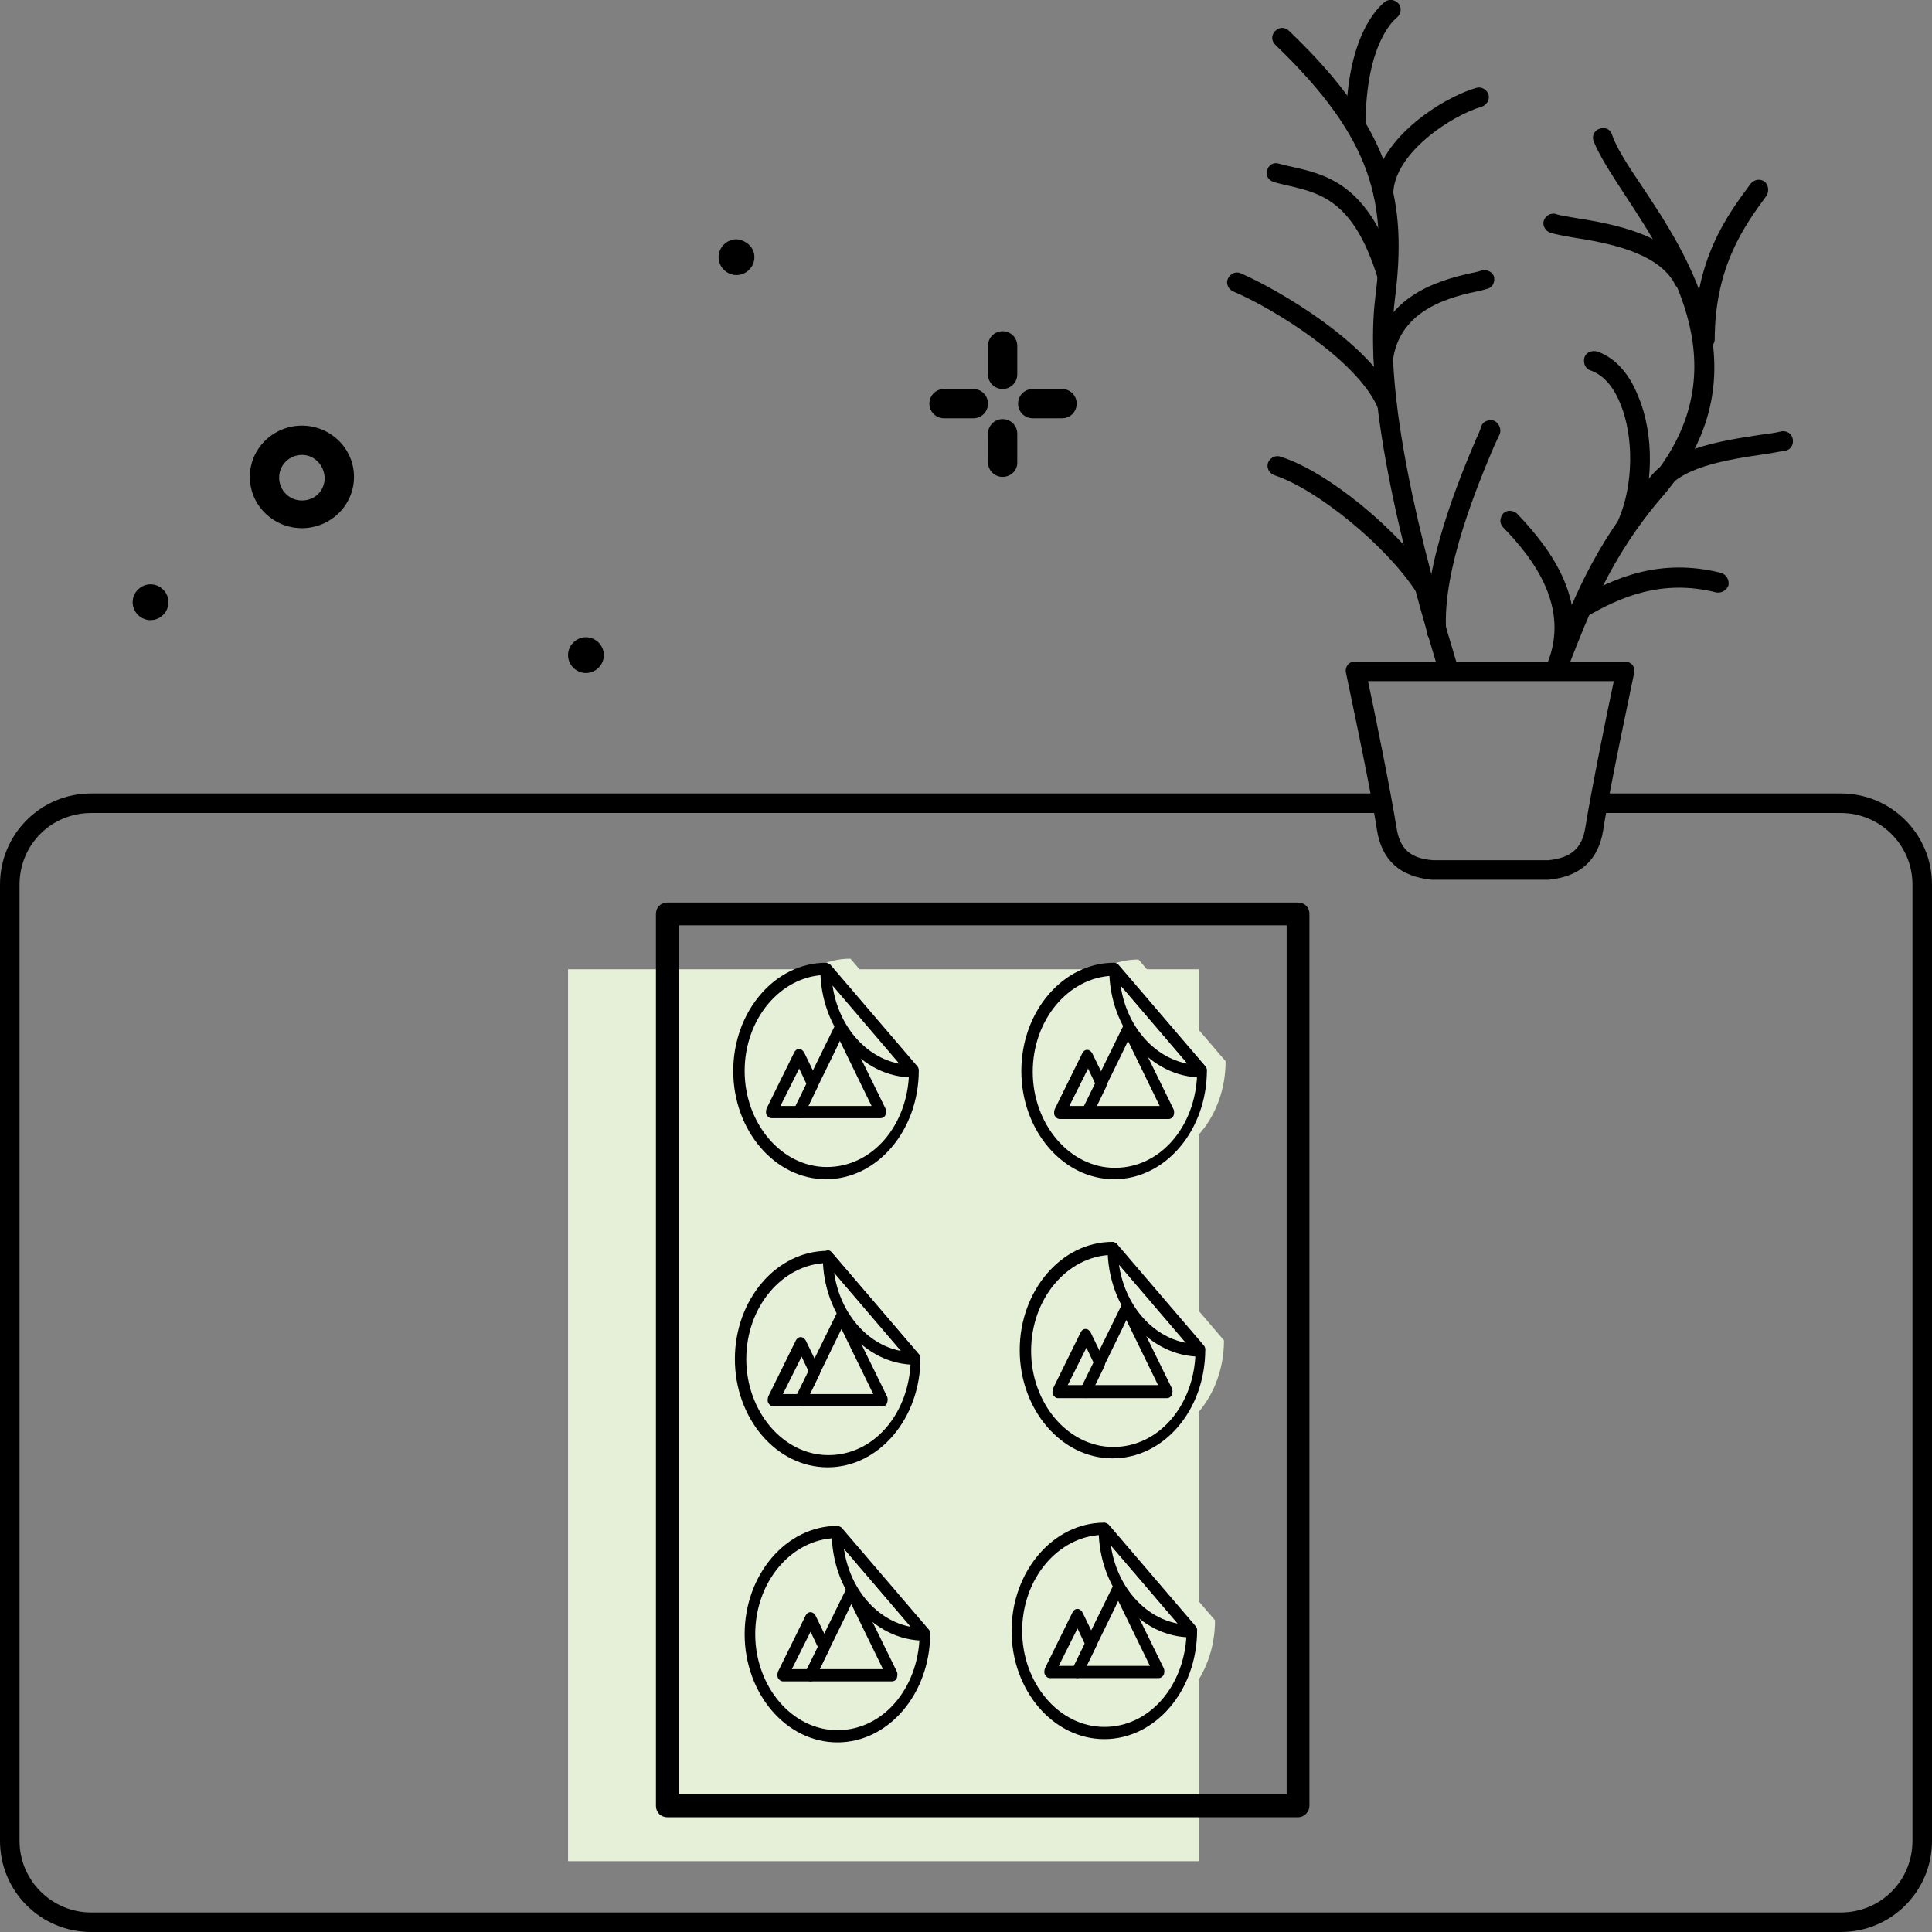 <?xml version="1.0" encoding="UTF-8"?>
<!-- Generator: $$$/GeneralStr/196=Adobe Illustrator 27.6.0, SVG Export Plug-In . SVG Version: 6.00 Build 0)  -->
<svg xmlns="http://www.w3.org/2000/svg" xmlns:xlink="http://www.w3.org/1999/xlink" version="1.1" id="a" x="0px" y="0px" viewBox="0 0 237.4 237.4" style="enable-background:new 0 0 237.4 237.4;" xml:space="preserve">
<rect x="0" y="0" width="237.4" height="237.4" fill="#808080" stroke="none"/>
<style type="text/css">
	.st0{display:none;fill:#E6EFD8;}
	.st1{display:none;}
	.st2{fill:#E6EFD8;}
</style>
<path class="st0" d="M155,152.6L155,152.6c0-0.8,0-1.6,0-2.3c0-0.7-0.1-1.5-0.2-2.2c-1-5-5.9-8.7-11-8.2c-5.4,0.5-9.5,4.8-9.6,10.1  c-0.1,7.8,0,15.7,0,23.5c0,0,0,0,0,0.1l0,0c0,0.2,0,0.3,0,0.5c0,5.8,4.7,10.4,10.4,10.4H181v-31.8L155,152.6L155,152.6z"></path>
<path class="st0" d="M118.8,119.2L118.8,119.2c0-0.8,0-1.6,0-2.3c0-0.7-0.1-1.5-0.2-2.2c-1-5-5.9-8.7-11-8.2  c-5.4,0.5-9.5,4.8-9.6,10.1c-0.1,7.8,0,15.7,0,23.5c0,0,0,0,0,0.1l0,0c0,0.2,0,0.3,0,0.5c0,5.8,4.7,10.4,10.4,10.4h36.4v-31.8  L118.8,119.2L118.8,119.2z"></path>
<path class="st1" d="M138.2,146.7c-0.7,0-1.2-0.5-1.2-1.2v-19.3h-24.8c-0.7,0-1.2-0.5-1.2-1.2c0-0.7,0.5-1.2,1.2-1.2h26  c0.7,0,1.2,0.5,1.2,1.2v20.5C139.4,146.1,138.9,146.7,138.2,146.7z"></path>
<path class="st1" d="M127.4,158h-25.6c-0.7,0-1.2-0.5-1.2-1.2s0.5-1.2,1.2-1.2h25.6c0.7,0,1.2,0.5,1.2,1.2S128.1,158,127.4,158z"></path>
<path class="st1" d="M101.8,158c-6.4,0-11.6-5.2-11.6-11.6s5.2-11.6,11.6-11.6s11.6,5.2,11.6,11.6S108.2,158,101.8,158z   M101.8,137.1c-5.1,0-9.2,4.1-9.2,9.2s4.1,9.2,9.2,9.2c5.1,0,9.2-4.1,9.2-9.2S106.9,137.1,101.8,137.1z"></path>
<path class="st1" d="M101.8,152.2c-3.2,0-5.9-2.6-5.9-5.9c0-3.2,2.6-5.9,5.9-5.9s5.9,2.6,5.9,5.9C107.7,149.6,105,152.2,101.8,152.2  z M101.8,142.9c-1.9,0-3.5,1.6-3.5,3.5s1.6,3.5,3.5,3.5s3.5-1.6,3.5-3.5S103.7,142.9,101.8,142.9z"></path>
<path class="st1" d="M112.2,147.5c-0.7,0-1.2-0.5-1.2-1.2c0-5.1-4.2-9.2-9.2-9.2c-5.1,0-9,3.9-9.2,8.8c0,0.6-0.5,1.1-1.2,1.2  c-0.6,0-1.1-0.5-1.2-1.1c0-0.1,0-0.1,0-0.2c0-2.3,0-4.5,0-6.8c0-5.5,0-11.2,0-16.8c0.1-5.9,4.6-10.7,10.7-11.3  c5.7-0.5,11.2,3.6,12.3,9.2c0.2,0.8,0.2,1.7,0.2,2.4c0,6.1,0,12.1,0,18.2v5.5C113.4,147,112.9,147.5,112.2,147.5L112.2,147.5  L112.2,147.5z M101.8,134.7c3.8,0,7.1,1.8,9.2,4.6c0-5.5,0-11.1,0-16.6c0-0.6-0.1-1.3-0.2-2c-0.9-4.4-5.2-7.7-9.7-7.2  c-4.8,0.4-8.5,4.3-8.5,8.9c-0.1,5.6,0,11.3,0,16.8c0,0.1,0,0.1,0,0.2C94.7,136.5,98,134.7,101.8,134.7L101.8,134.7z"></path>
<path class="st1" d="M174.2,191.2h-36.4c-0.7,0-1.2-0.5-1.2-1.2c0-0.7,0.5-1.2,1.2-1.2H173v-29.4h-24.8c-0.7,0-1.2-0.5-1.2-1.2  c0-0.7,0.5-1.2,1.2-1.2h26c0.7,0,1.2,0.5,1.2,1.2V190C175.4,190.7,174.9,191.2,174.2,191.2z"></path>
<path class="st1" d="M137.8,191.2c-6.4,0-11.6-5.2-11.6-11.6s5.2-11.6,11.6-11.6s11.6,5.2,11.6,11.6S144.2,191.2,137.8,191.2z   M137.8,170.4c-5.1,0-9.2,4.1-9.2,9.2s4.1,9.2,9.2,9.2c5.1,0,9.2-4.1,9.2-9.2S142.9,170.4,137.8,170.4z"></path>
<path class="st1" d="M137.8,185.5c-3.2,0-5.9-2.6-5.9-5.9c0-3.2,2.6-5.9,5.9-5.9c3.2,0,5.9,2.6,5.9,5.9  C143.7,182.8,141.1,185.5,137.8,185.5z M137.8,176.1c-1.9,0-3.5,1.6-3.5,3.5s1.6,3.5,3.5,3.5s3.5-1.6,3.5-3.5  S139.7,176.1,137.8,176.1z"></path>
<path class="st1" d="M148.3,180.8c-0.7,0-1.2-0.5-1.2-1.2l0,0c0-5.1-4.2-9.2-9.2-9.2c-5.1,0-9,3.9-9.2,8.8c0,0.6-0.5,1.1-1.2,1.1  c0,0,0,0,0,0c-0.6,0-1.1-0.4-1.2-1c0-0.1,0-0.1,0-0.2c0-2.2,0-4.4,0-6.6c0-5.5,0-11.3,0-16.9c0.1-5.9,4.6-10.7,10.7-11.3  c5.7-0.5,11.2,3.6,12.3,9.2c0.2,0.9,0.2,1.7,0.2,2.4c0,5.9,0,11.9,0,17.8v5.9C149.5,180.3,148.9,180.8,148.3,180.8L148.3,180.8  L148.3,180.8z M137.8,168c3.8,0,7.1,1.8,9.2,4.6c0-5.5,0-11.1,0-16.6c0-0.6-0.1-1.3-0.2-2c-0.9-4.4-5.2-7.7-9.7-7.2  c-4.8,0.4-8.5,4.3-8.5,8.9c-0.1,5.6,0,11.3,0,16.9v0.1C130.7,169.8,134.1,168,137.8,168L137.8,168z"></path>
<path d="M37.1,64.9c-3.5,0-6.4-2.8-6.4-6.3s2.9-6.3,6.4-6.3c3.5,0,6.4,2.8,6.4,6.3S40.6,64.9,37.1,64.9L37.1,64.9z M37.1,55.9  c-1.5,0-2.8,1.2-2.8,2.8c0,1.5,1.2,2.8,2.8,2.8s2.8-1.2,2.8-2.8C39.8,57.1,38.6,55.9,37.1,55.9L37.1,55.9z"></path>
<g>
	<path d="M123.2,47.8c-1,0-1.8-0.8-1.8-1.8l0,0v-3.5c0-1,0.8-1.8,1.8-1.8s1.8,0.8,1.8,1.8l0,0V46C125,47,124.2,47.8,123.2,47.8z"></path>
	<path d="M123.2,58.6c-1,0-1.8-0.8-1.8-1.8l0,0v-3.5c0-1,0.8-1.8,1.8-1.8s1.8,0.8,1.8,1.8l0,0v3.6C125,57.8,124.2,58.6,123.2,58.6z"></path>
	<path d="M119.6,51.4h-3.6c-1,0-1.8-0.8-1.8-1.8c0-1,0.8-1.8,1.8-1.8h3.6c1,0,1.8,0.8,1.8,1.8S120.6,51.4,119.6,51.4z"></path>
	<path d="M130.5,51.4h-3.6c-1,0-1.8-0.8-1.8-1.8c0-1,0.8-1.8,1.8-1.8h3.6c1,0,1.8,0.8,1.8,1.8S131.5,51.4,130.5,51.4z"></path>
</g>
<path d="M74.2,80.5c0,1.2-1,2.2-2.2,2.2s-2.2-1-2.2-2.2s1-2.2,2.2-2.2C73.2,78.3,74.2,79.3,74.2,80.5C74.2,80.5,74.2,80.5,74.2,80.5  z"></path>
<path d="M92.7,31.6c0,1.2-1,2.2-2.2,2.2s-2.2-1-2.2-2.2c0-1.2,1-2.2,2.2-2.2C91.7,29.5,92.7,30.4,92.7,31.6  C92.7,31.6,92.7,31.6,92.7,31.6z"></path>
<path d="M20.7,74c0,1.2-1,2.2-2.2,2.2s-2.2-1-2.2-2.2s1-2.2,2.2-2.2C19.7,71.8,20.7,72.8,20.7,74C20.7,74,20.7,74,20.7,74z"></path>
<path d="M226.2,237.4h-215c-6.2,0-11.2-5-11.2-11.2V108.7c0-6.2,5-11.2,11.2-11.2h158.5c0.7,0,1.2,0.5,1.2,1.2  c0,0.7-0.5,1.2-1.2,1.2H11.2c-4.9,0-8.8,3.9-8.8,8.8v117.5c0,4.9,4,8.8,8.8,8.8h215c4.9,0,8.8-3.9,8.8-8.8V108.7  c0-4.9-4-8.8-8.8-8.8h-29.4c-0.7,0-1.2-0.5-1.2-1.2c0-0.7,0.5-1.2,1.2-1.2h29.4c6.2,0,11.2,5,11.2,11.2v117.5  C237.4,232.4,232.4,237.4,226.2,237.4L226.2,237.4z"></path>
<g>
	<g>
		<path d="M178,83.6c-0.5,0-1-0.3-1.2-0.9l-0.1-0.5c-6.3-20.7-8.9-36-7.7-45.7c1.4-11.4-0.1-19.3-12.3-31c-0.5-0.5-0.5-1.2,0-1.7    c0.5-0.5,1.2-0.5,1.7,0c12.9,12.3,14.5,21.1,13,33c-1.2,9.3,1.4,24.3,7.6,44.7l0.1,0.5c0.2,0.6-0.2,1.3-0.8,1.5    C178.2,83.6,178.1,83.6,178,83.6L178,83.6z"></path>
		<path d="M166.6,16.6c-0.7,0-1.2-0.5-1.2-1.2c0-11.8,4.6-15,4.8-15.2c0.6-0.4,1.3-0.2,1.7,0.3c0.4,0.6,0.2,1.3-0.3,1.7    c-0.1,0.1-3.8,2.9-3.8,13.2C167.8,16,167.3,16.5,166.6,16.6L166.6,16.6z"></path>
		<path d="M170.5,35.1c-0.5,0-1-0.3-1.2-0.9c-3-9.7-7.1-10.5-11.5-11.5c-0.4-0.1-0.8-0.2-1.2-0.3c-0.7-0.2-1.1-0.8-0.9-1.4    c0.1-0.7,0.8-1.1,1.4-0.9c0.4,0.1,0.8,0.2,1.2,0.3c4.6,1,9.9,2.1,13.3,13.1c0.2,0.6-0.2,1.3-0.8,1.5    C170.7,35.1,170.6,35.1,170.5,35.1L170.5,35.1z"></path>
		<path d="M170,25.1c-0.7,0-1.2-0.5-1.2-1.2c0-6.6,8.4-11.9,12.6-13.1c0.6-0.2,1.3,0.2,1.5,0.8c0.2,0.6-0.2,1.3-0.8,1.5    c-3.8,1.1-10.9,5.8-10.9,10.8C171.2,24.6,170.7,25.1,170,25.1L170,25.1z"></path>
		<path d="M170,45c-0.1,0-0.1,0-0.2,0c-0.6-0.1-1.1-0.7-1-1.4c1.4-7.8,9-9.4,12.7-10.2l0.7-0.2c0.6-0.1,1.3,0.3,1.4,0.9    c0.1,0.7-0.3,1.3-0.9,1.4l-0.7,0.2c-3.4,0.7-9.8,2.1-10.8,8.3C171.1,44.6,170.6,45,170,45L170,45z"></path>
		<path d="M170.4,50.8c-0.5,0-0.9-0.3-1.1-0.7c-2.5-5.8-12.8-12.2-17.8-14.3c-0.6-0.3-0.9-1-0.6-1.6s1-0.9,1.6-0.6    c4.8,2.1,16.2,8.8,19,15.6c0.3,0.6,0,1.3-0.6,1.6C170.8,50.8,170.6,50.8,170.4,50.8L170.4,50.8z"></path>
		<path d="M176.5,78.8c-0.6,0-1.1-0.5-1.2-1.1c-0.5-8.1,4.1-19.1,6.1-23.8c0.3-0.6,0.5-1.1,0.6-1.5c0.2-0.6,0.9-0.9,1.6-0.7    c0.6,0.3,0.9,1,0.7,1.6c-0.2,0.4-0.4,0.9-0.7,1.5c-1.9,4.5-6.4,15.1-5.9,22.7C177.8,78.1,177.3,78.7,176.5,78.8    C176.6,78.7,176.6,78.7,176.5,78.8L176.5,78.8z"></path>
		<path d="M175,73.3c-0.4,0-0.8-0.2-1-0.6c-3.7-5.7-12.2-12.6-17.4-14.3c-0.6-0.2-1-0.9-0.8-1.5c0.2-0.6,0.9-1,1.5-0.8    c5.8,1.8,14.7,9.1,18.7,15.3c0.4,0.6,0.2,1.3-0.4,1.7C175.4,73.2,175.2,73.3,175,73.3L175,73.3z"></path>
	</g>
	<g>
		<path d="M191.2,83.6c-0.1,0-0.3,0-0.4-0.1c-0.6-0.2-0.9-0.9-0.7-1.6l0.5-1.2c2.3-6.1,5.2-13.7,11.8-21.3    c11.7-13.6,3-26.7-2.7-35.4c-1.7-2.6-3.2-4.9-3.9-6.7c-0.2-0.6,0.1-1.3,0.8-1.5s1.3,0.1,1.5,0.8c0.5,1.5,1.9,3.7,3.6,6.2    c5.8,8.7,15.5,23.3,2.5,38.3c-6.3,7.3-9.1,14.7-11.4,20.6l-0.5,1.2C192.1,83.3,191.7,83.6,191.2,83.6L191.2,83.6z"></path>
		<path d="M191.3,83.3c-0.1,0-0.3,0-0.5-0.1c-0.6-0.2-0.9-1-0.7-1.6c2.9-7-1.7-13-5.4-16.8c-0.5-0.5-0.4-1.2,0-1.7    c0.5-0.5,1.2-0.4,1.7,0c4.2,4.4,9.3,11.1,5.9,19.4C192.2,83,191.8,83.3,191.3,83.3z"></path>
		<path d="M194.3,75.9c-0.4,0-0.8-0.2-1-0.6c-0.3-0.6-0.2-1.3,0.4-1.6c4.6-2.7,10.3-5.2,17.8-3.3c0.6,0.2,1,0.8,0.9,1.5    c-0.2,0.6-0.8,1-1.5,0.9c-6.7-1.7-11.9,0.6-16,3C194.7,75.8,194.5,75.9,194.3,75.9z"></path>
		<path d="M200,65.5c-0.2,0-0.3,0-0.5-0.1c-0.6-0.3-0.9-1-0.6-1.6c1.8-4.2,1.9-10.1,0.2-14.2c-0.6-1.5-1.7-3.4-3.7-4.1    c-0.6-0.2-0.9-0.9-0.7-1.6c0.2-0.6,0.9-0.9,1.6-0.7c2.2,0.8,3.9,2.7,5,5.5c2,4.7,1.9,11.3-0.2,16.1    C200.9,65.3,200.5,65.5,200,65.5L200,65.5z"></path>
		<path d="M203.2,61.4c-0.2,0-0.4,0-0.6-0.2c-0.6-0.3-0.8-1.1-0.5-1.6c2.5-4.4,9.1-5.4,14.4-6.2c0.8-0.1,1.6-0.2,2.4-0.4    c0.7-0.1,1.3,0.3,1.4,1c0.1,0.7-0.3,1.3-1,1.4c-0.8,0.1-1.6,0.3-2.4,0.4c-4.8,0.7-10.7,1.6-12.6,5    C204.1,61.2,203.7,61.5,203.2,61.4L203.2,61.4z"></path>
		<path d="M209.4,43L209.4,43c-0.7,0-1.2-0.5-1.2-1.2c0-9.9,4-15.3,6.9-19.2c0.4-0.5,1.1-0.7,1.7-0.3c0.5,0.4,0.6,1.1,0.3,1.7    c-2.7,3.7-6.4,8.7-6.4,17.8C210.6,42.5,210,43,209.4,43L209.4,43z"></path>
		<path d="M206.9,35.6c-0.4,0-0.9-0.2-1.1-0.7c-2.1-4-8.6-5.1-12.4-5.7c-1.2-0.2-2.2-0.4-2.9-0.6c-0.6-0.2-1-0.9-0.8-1.5    c0.2-0.6,0.9-1,1.5-0.8c0.5,0.2,1.4,0.3,2.5,0.5c4.3,0.7,11.6,1.9,14.2,7c0.3,0.6,0.1,1.3-0.5,1.6    C207.3,35.5,207.1,35.6,206.9,35.6L206.9,35.6z"></path>
	</g>
	<path d="M188.5,108.1c-0.2,0-0.4,0-0.6,0H179h-0.5c-0.4,0-0.8,0-1.3,0H176c0,0-0.1,0-0.1,0c-3.9-0.4-6.1-2.4-6.7-6.1   c-0.8-5.3-3.8-19.2-3.8-19.3c-0.1-0.4,0-0.7,0.2-1s0.6-0.4,0.9-0.4h33.2c0.4,0,0.7,0.2,0.9,0.4c0.2,0.3,0.3,0.7,0.2,1   c0,0.1-3,14-3.8,19.3c-0.6,3.7-2.8,5.7-6.7,6.1c0,0-0.1,0-0.1,0h-1.3C188.9,108.1,188.7,108.1,188.5,108.1L188.5,108.1z M179,105.7   h8.9c0.4,0,0.8,0,1.2,0h1.2c2.8-0.3,4.1-1.5,4.5-4c0.7-4.4,2.7-14.3,3.5-18h-30.2c0.8,3.7,2.8,13.6,3.5,18c0.4,2.6,1.7,3.8,4.5,4   h1.2c0.4,0,0.8,0,1.2,0H179L179,105.7z"></path>
</g>
<rect x="69.8" y="119.1" class="st2" width="77.5" height="109.6"></rect>
<path d="M159.5,223.3H82c-0.8,0-1.4-0.6-1.4-1.4V112.3c0-0.8,0.6-1.4,1.4-1.4h77.5c0.8,0,1.4,0.6,1.4,1.4v109.6  C160.9,222.6,160.3,223.3,159.5,223.3z M83.4,220.5h74.7V113.7H83.4L83.4,220.5L83.4,220.5z"></path>
<g>
	<path class="st2" d="M115.2,130.3c0,6.9-4.8,12.5-10.7,12.5c-5.9,0-10.7-5.6-10.7-12.5s4.8-12.5,10.7-12.5L115.2,130.3L115.2,130.3   z"></path>
	<path d="M101.5,144.9c-6.3,0-11.4-6-11.4-13.3c0-7.3,5.1-13.3,11.4-13.3c0.2,0,0.3,0.1,0.5,0.2l10.7,12.5c0.1,0.1,0.2,0.3,0.2,0.5   C112.9,138.9,107.8,144.9,101.5,144.9z M101.3,119.8c-5.4,0.2-9.8,5.4-9.8,11.8c0,6.4,4.5,11.8,10.1,11.8c5.6,0,9.9-5.1,10.1-11.5   L101.3,119.8L101.3,119.8z"></path>
	<path d="M112.2,132.4c-6.3,0-11.4-6-11.4-13.3c0-0.3,0.2-0.6,0.4-0.7c0.2-0.1,0.5-0.1,0.7,0.2l10.7,12.5c0.2,0.2,0.2,0.5,0.1,0.8   S112.5,132.4,112.2,132.4L112.2,132.4z M102.3,121.1c0.7,4.9,4,8.8,8.2,9.6L102.3,121.1z"></path>
	<g>
		<path d="M108.2,137.4h-10c-0.2,0-0.4-0.1-0.6-0.4c-0.1-0.2-0.1-0.5,0-0.8l5-10.2c0.1-0.2,0.3-0.4,0.6-0.4l0,0    c0.2,0,0.4,0.1,0.6,0.4l5,10.2c0.1,0.2,0.1,0.5,0,0.8C108.7,137.3,108.4,137.4,108.2,137.4z M99.3,135.9h7.8l-3.9-8    C103.2,128,99.3,135.9,99.3,135.9z"></path>
		<path d="M98.2,137.4h-3.4c-0.2,0-0.4-0.1-0.6-0.4c-0.1-0.2-0.1-0.5,0-0.8l3.4-6.9c0.1-0.2,0.3-0.4,0.6-0.4l0,0    c0.2,0,0.4,0.1,0.6,0.4l1.7,3.5c0.1,0.2,0.1,0.5,0,0.7l-1.7,3.5C98.7,137.3,98.4,137.4,98.2,137.4z M95.9,135.9h1.9l1.3-2.7    l-0.9-1.9L95.9,135.9L95.9,135.9z"></path>
	</g>
</g>
<g>
	<path class="st2" d="M150.6,130.4c0,6.9-4.8,12.5-10.7,12.5c-5.9,0-10.7-5.6-10.7-12.5c0-6.9,4.8-12.5,10.7-12.5L150.6,130.4   L150.6,130.4z"></path>
	<path d="M136.9,144.9c-6.3,0-11.4-6-11.4-13.3c0-7.3,5.1-13.3,11.4-13.3c0.2,0,0.3,0.1,0.5,0.2l10.7,12.5c0.1,0.1,0.2,0.3,0.2,0.5   C148.3,138.9,143.2,144.9,136.9,144.9z M136.7,119.9c-5.4,0.2-9.8,5.4-9.8,11.8c0,6.4,4.5,11.8,10.1,11.8c5.6,0,9.9-5.1,10.1-11.5   L136.7,119.9L136.7,119.9z"></path>
	<path d="M147.7,132.4c-6.3,0-11.4-6-11.4-13.3c0-0.3,0.2-0.6,0.4-0.7s0.5-0.1,0.7,0.2l10.7,12.5c0.2,0.2,0.2,0.5,0.1,0.8   C148.2,132.2,147.9,132.4,147.7,132.4L147.7,132.4z M137.7,121.1c0.7,4.9,4,8.8,8.2,9.6L137.7,121.1z"></path>
	<g>
		<path d="M143.6,137.5h-10c-0.2,0-0.4-0.1-0.6-0.4c-0.1-0.2-0.1-0.5,0-0.8l5-10.2c0.1-0.2,0.3-0.4,0.6-0.4l0,0    c0.2,0,0.4,0.1,0.6,0.4l5,10.2c0.1,0.2,0.1,0.5,0,0.8C144.1,137.3,143.9,137.5,143.6,137.5z M134.7,135.9h7.8l-3.9-8    C138.6,128,134.7,135.9,134.7,135.9z"></path>
		<path d="M133.6,137.5h-3.4c-0.2,0-0.4-0.1-0.6-0.4c-0.1-0.2-0.1-0.5,0-0.8l3.4-6.9c0.1-0.2,0.3-0.4,0.6-0.4l0,0    c0.2,0,0.4,0.1,0.6,0.4l1.7,3.5c0.1,0.2,0.1,0.5,0,0.7l-1.7,3.5C134.1,137.3,133.9,137.5,133.6,137.5z M131.4,135.9h1.9l1.3-2.7    l-0.9-1.9L131.4,135.9L131.4,135.9z"></path>
	</g>
</g>
<g>
	<path class="st2" d="M115.4,165.7c0,6.9-4.8,12.5-10.7,12.5c-5.9,0-10.7-5.6-10.7-12.5s4.8-12.5,10.7-12.5L115.4,165.7L115.4,165.7   z"></path>
	<path d="M101.7,180.3c-6.3,0-11.4-6-11.4-13.3c0-7.3,5.1-13.3,11.4-13.3c0.2,0,0.3,0.1,0.5,0.2l10.7,12.5c0.1,0.1,0.2,0.3,0.2,0.5   C113.1,174.3,108,180.3,101.7,180.3z M101.5,155.2c-5.4,0.2-9.8,5.4-9.8,11.8c0,6.4,4.5,11.8,10.1,11.8c5.6,0,9.9-5.1,10.1-11.5   L101.5,155.2L101.5,155.2z"></path>
	<path d="M112.5,167.7c-6.3,0-11.4-6-11.4-13.3c0-0.3,0.2-0.6,0.4-0.7c0.2-0.1,0.5-0.1,0.7,0.2l10.7,12.5c0.2,0.2,0.2,0.5,0.1,0.8   C113,167.6,112.7,167.7,112.5,167.7L112.5,167.7z M102.5,156.4c0.7,4.9,4,8.8,8.2,9.6L102.5,156.4z"></path>
	<g>
		<path d="M108.4,172.8h-10c-0.2,0-0.4-0.1-0.6-0.4c-0.1-0.2-0.1-0.5,0-0.8l5-10.2c0.1-0.2,0.3-0.4,0.6-0.4l0,0    c0.2,0,0.4,0.1,0.6,0.4l5,10.2c0.1,0.2,0.1,0.5,0,0.8C108.9,172.7,108.7,172.8,108.4,172.8z M99.5,171.3h7.8l-3.9-8    C103.4,163.3,99.5,171.3,99.5,171.3z"></path>
		<path d="M98.4,172.8h-3.4c-0.2,0-0.4-0.1-0.6-0.4c-0.1-0.2-0.1-0.5,0-0.8l3.4-6.9c0.1-0.2,0.3-0.4,0.6-0.4l0,0    c0.2,0,0.4,0.1,0.6,0.4l1.7,3.5c0.1,0.2,0.1,0.5,0,0.7l-1.7,3.5C98.9,172.7,98.7,172.8,98.4,172.8z M96.2,171.3h1.9l1.3-2.7    l-0.9-1.9L96.2,171.3L96.2,171.3z"></path>
	</g>
</g>
<g>
	<path class="st2" d="M150.4,164.7c0,6.9-4.8,12.5-10.7,12.5c-5.9,0-10.7-5.6-10.7-12.5c0-6.9,4.8-12.5,10.7-12.5L150.4,164.7   L150.4,164.7z"></path>
	<path d="M136.7,179.2c-6.3,0-11.4-6-11.4-13.3c0-7.3,5.1-13.3,11.4-13.3c0.2,0,0.3,0.1,0.5,0.2l10.7,12.5c0.1,0.1,0.2,0.3,0.2,0.5   C148.1,173.3,143,179.2,136.7,179.2z M136.5,154.2c-5.4,0.2-9.8,5.4-9.8,11.8c0,6.4,4.5,11.8,10.1,11.8c5.6,0,9.9-5.1,10.1-11.5   L136.5,154.2L136.5,154.2z"></path>
	<path d="M147.5,166.7c-6.3,0-11.4-6-11.4-13.3c0-0.3,0.2-0.6,0.4-0.7c0.2-0.1,0.5-0.1,0.7,0.2l10.7,12.5c0.2,0.2,0.2,0.5,0.1,0.8   C148,166.5,147.7,166.7,147.5,166.7L147.5,166.7z M137.5,155.4c0.7,4.9,4,8.8,8.2,9.6L137.5,155.4z"></path>
	<g>
		<path d="M143.4,171.8h-10c-0.2,0-0.4-0.1-0.6-0.4c-0.1-0.2-0.1-0.5,0-0.8l5-10.2c0.1-0.2,0.3-0.4,0.6-0.4l0,0    c0.2,0,0.4,0.1,0.6,0.4l5,10.2c0.1,0.2,0.1,0.5,0,0.8C143.9,171.6,143.7,171.8,143.4,171.8z M134.5,170.2h7.8l-3.9-8    C138.4,162.3,134.5,170.2,134.5,170.2z"></path>
		<path d="M133.4,171.8H130c-0.2,0-0.4-0.1-0.6-0.4c-0.1-0.2-0.1-0.5,0-0.8l3.4-6.9c0.1-0.2,0.3-0.4,0.6-0.4l0,0    c0.2,0,0.4,0.1,0.6,0.4l1.7,3.5c0.1,0.2,0.1,0.5,0,0.7l-1.7,3.5C133.9,171.6,133.6,171.8,133.4,171.8z M131.2,170.2h1.9l1.3-2.7    l-0.9-1.9L131.2,170.2L131.2,170.2z"></path>
	</g>
</g>
<g>
	<path class="st2" d="M116.5,199.5c0,6.9-4.8,12.5-10.7,12.5c-5.9,0-10.7-5.6-10.7-12.5c0-6.9,4.8-12.5,10.7-12.5L116.5,199.5   L116.5,199.5z"></path>
	<path d="M102.9,214.1c-6.3,0-11.4-6-11.4-13.3c0-7.3,5.1-13.3,11.4-13.3c0.2,0,0.3,0.1,0.5,0.2l10.7,12.5c0.1,0.1,0.2,0.3,0.2,0.5   C114.3,208.1,109.2,214.1,102.9,214.1z M102.6,189c-5.4,0.2-9.8,5.4-9.8,11.8c0,6.4,4.5,11.8,10.1,11.8s9.9-5.1,10.1-11.5   L102.6,189L102.6,189z"></path>
	<path d="M113.6,201.6c-6.3,0-11.4-6-11.4-13.3c0-0.3,0.2-0.6,0.4-0.7c0.2-0.1,0.5-0.1,0.7,0.2l10.7,12.5c0.2,0.2,0.2,0.5,0.1,0.8   C114.1,201.4,113.9,201.6,113.6,201.6L113.6,201.6z M103.7,190.3c0.7,4.9,4,8.8,8.2,9.6L103.7,190.3z"></path>
	<g>
		<path d="M109.6,206.6h-10c-0.2,0-0.4-0.1-0.6-0.4c-0.1-0.2-0.1-0.5,0-0.8l5-10.2c0.1-0.2,0.3-0.4,0.6-0.4l0,0    c0.2,0,0.4,0.1,0.6,0.4l5,10.2c0.1,0.2,0.1,0.5,0,0.8C110.1,206.5,109.8,206.6,109.6,206.6z M100.7,205.1h7.8l-3.9-8    C104.6,197.2,100.7,205.1,100.7,205.1z"></path>
		<path d="M99.6,206.6h-3.4c-0.2,0-0.4-0.1-0.6-0.4c-0.1-0.2-0.1-0.5,0-0.8l3.4-6.9c0.1-0.2,0.3-0.4,0.6-0.4l0,0    c0.2,0,0.4,0.1,0.6,0.4l1.7,3.5c0.1,0.2,0.1,0.5,0,0.7l-1.7,3.5C100,206.5,99.8,206.6,99.6,206.6z M97.3,205.1h1.9l1.3-2.7    l-0.9-1.9L97.3,205.1L97.3,205.1z"></path>
	</g>
</g>
<g>
	<path class="st2" d="M149.3,199.1c0,6.9-4.8,12.5-10.7,12.5c-5.9,0-10.7-5.6-10.7-12.5s4.8-12.5,10.7-12.5L149.3,199.1L149.3,199.1   z"></path>
	<path d="M135.7,213.7c-6.3,0-11.4-6-11.4-13.3s5.1-13.3,11.4-13.3c0.2,0,0.3,0.1,0.5,0.2l10.7,12.5c0.1,0.1,0.2,0.3,0.2,0.5   C147.1,207.7,142,213.7,135.7,213.7z M135.4,188.6c-5.4,0.2-9.8,5.4-9.8,11.8s4.5,11.8,10.1,11.8c5.6,0,9.9-5.1,10.1-11.5   L135.4,188.6L135.4,188.6z"></path>
	<path d="M146.4,201.2c-6.3,0-11.4-6-11.4-13.3c0-0.3,0.2-0.6,0.4-0.7c0.2-0.1,0.5-0.1,0.7,0.2l10.7,12.5c0.2,0.2,0.2,0.5,0.1,0.8   C146.9,201,146.7,201.2,146.4,201.2L146.4,201.2z M136.5,189.9c0.7,4.9,4,8.8,8.2,9.6L136.5,189.9z"></path>
	<g>
		<path d="M142.4,206.2h-10c-0.2,0-0.4-0.1-0.6-0.4c-0.1-0.2-0.1-0.5,0-0.8l5-10.2c0.1-0.2,0.3-0.4,0.6-0.4l0,0    c0.2,0,0.4,0.1,0.6,0.4l5,10.2c0.1,0.2,0.1,0.5,0,0.8C142.8,206.1,142.6,206.2,142.4,206.2z M133.5,204.7h7.8l-3.9-8    C137.4,196.8,133.5,204.7,133.5,204.7z"></path>
		<path d="M132.4,206.2H129c-0.2,0-0.4-0.1-0.6-0.4c-0.1-0.2-0.1-0.5,0-0.8l3.4-6.9c0.1-0.2,0.3-0.4,0.6-0.4l0,0    c0.2,0,0.4,0.1,0.6,0.4l1.7,3.5c0.1,0.2,0.1,0.5,0,0.7l-1.7,3.5C132.8,206.1,132.6,206.2,132.4,206.2z M130.1,204.7h1.9l1.3-2.7    l-0.9-1.9L130.1,204.7L130.1,204.7z"></path>
	</g>
</g>
</svg>
